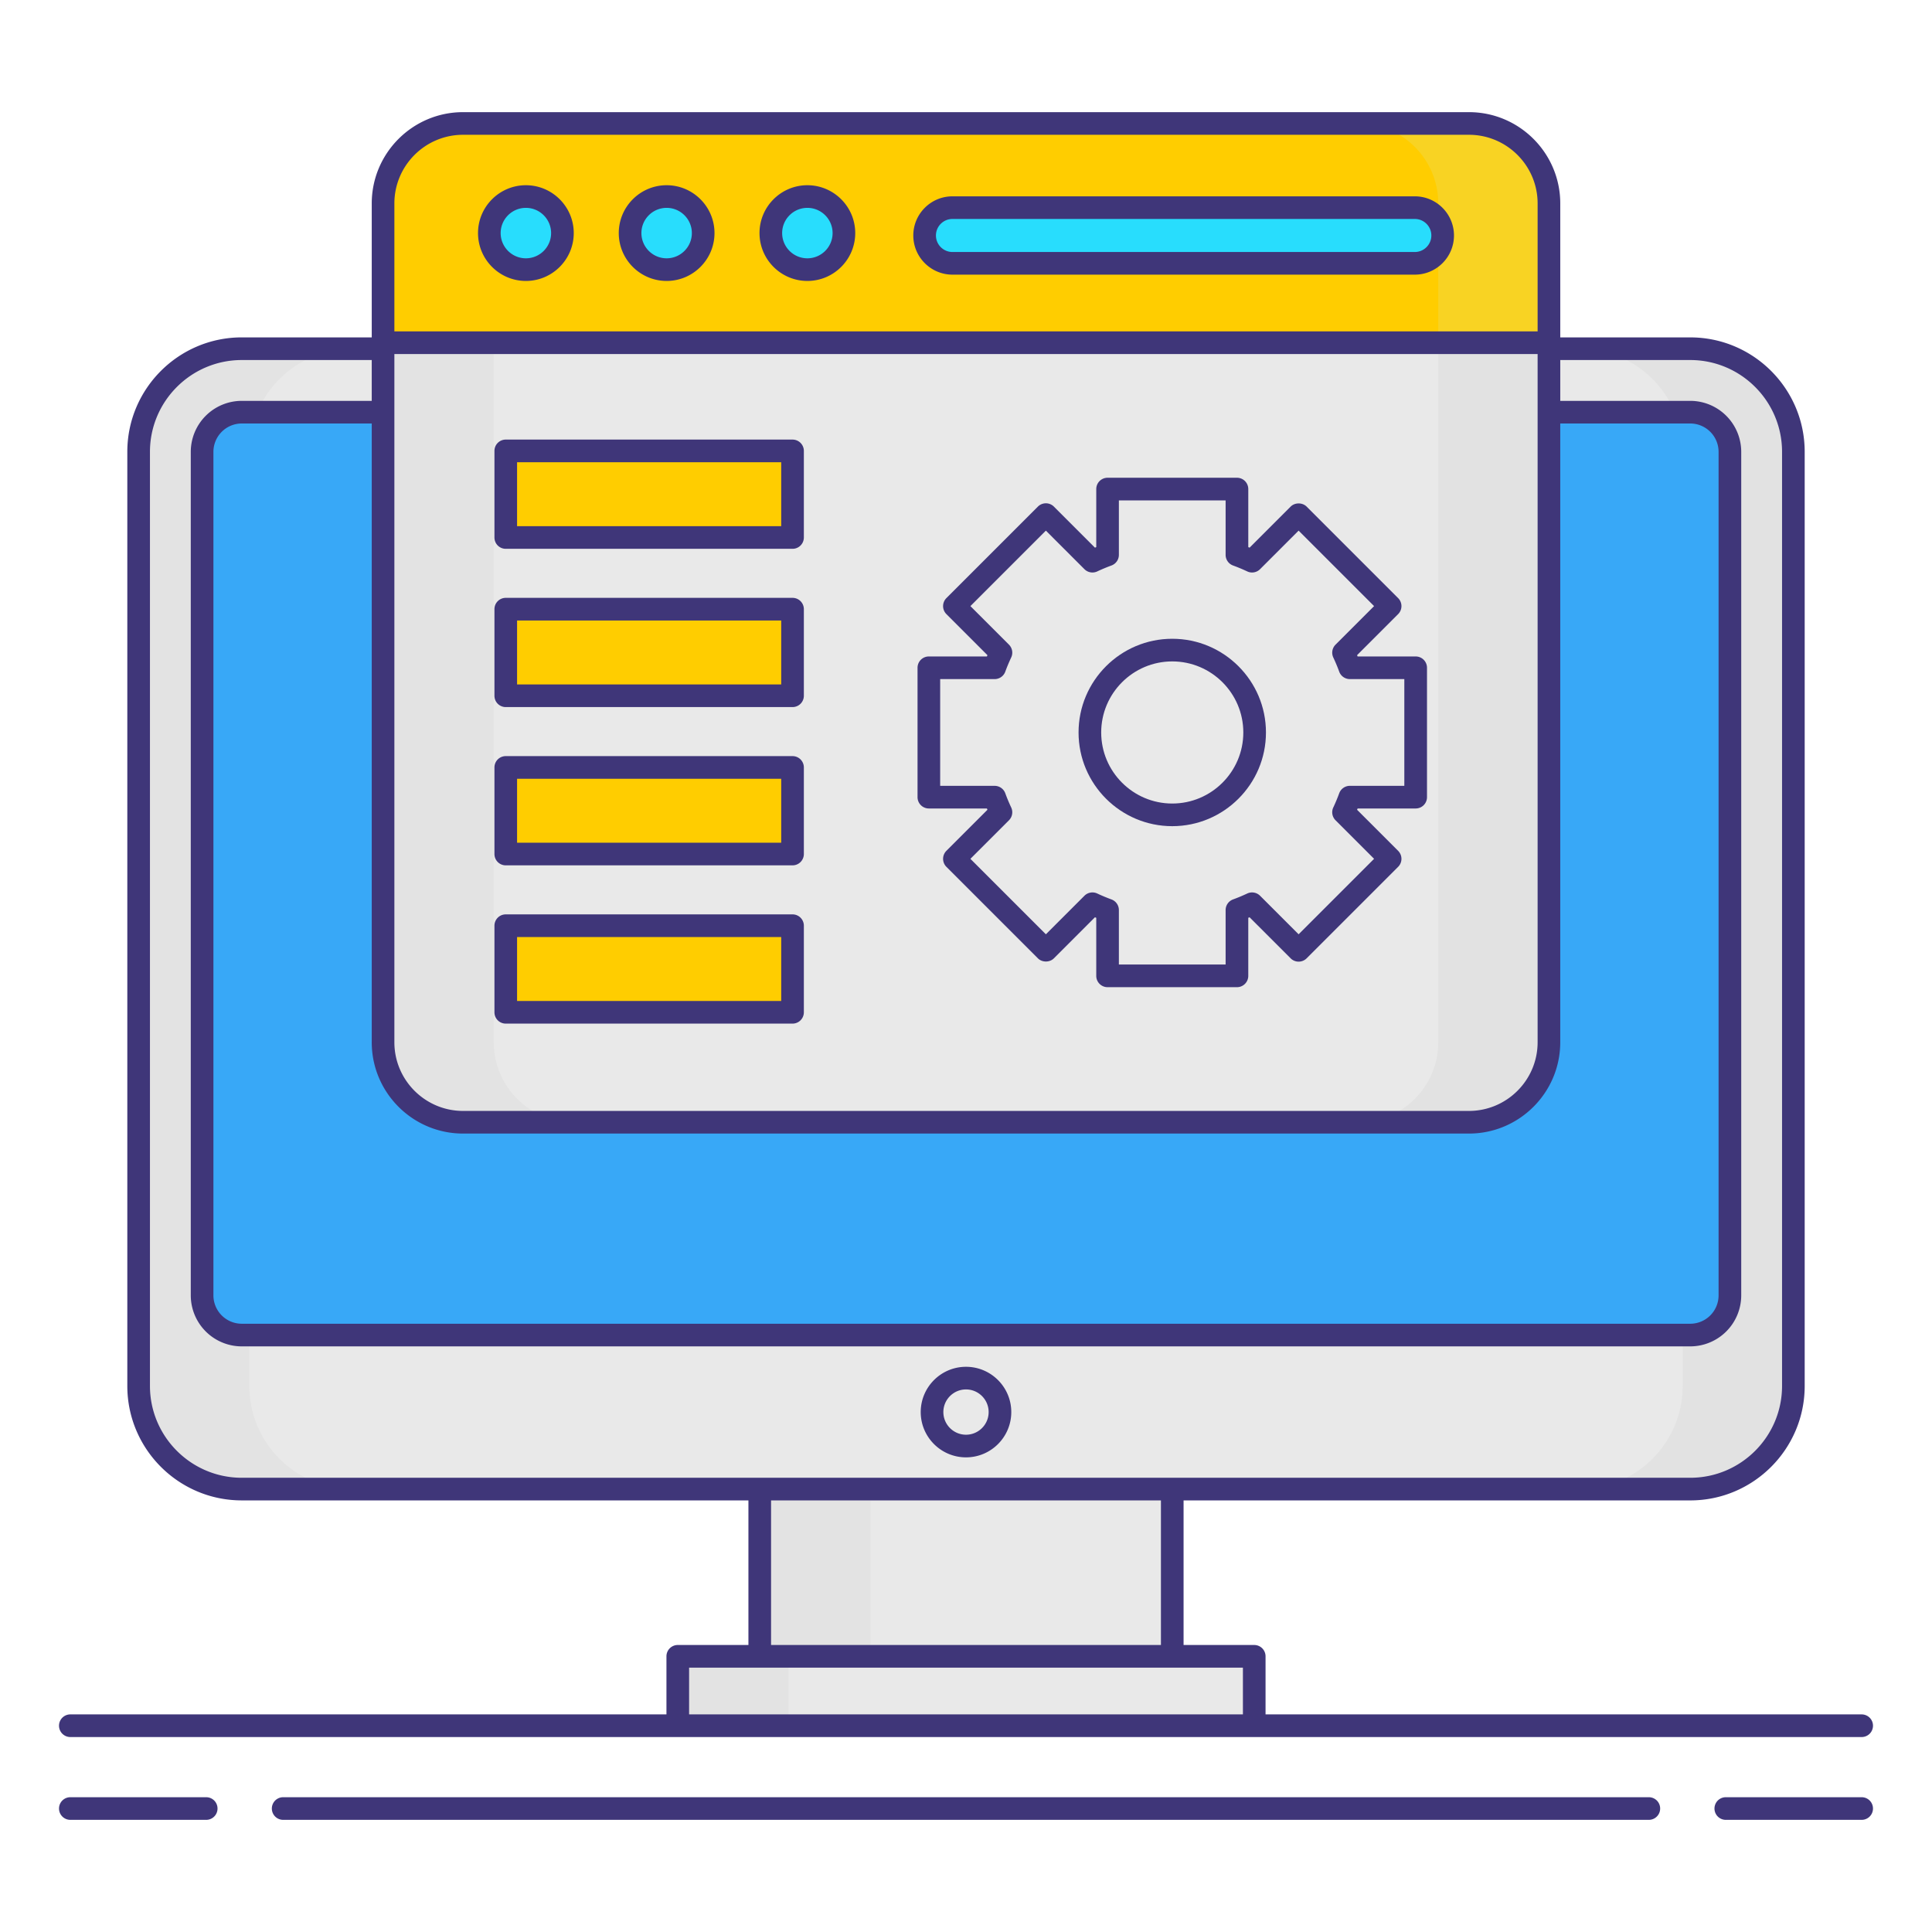 <svg xmlns="http://www.w3.org/2000/svg" xmlns:xlink="http://www.w3.org/1999/xlink" xmlns:svgjs="http://svgjs.com/svgjs" width="512" height="512" x="0" y="0" viewBox="0 0 256 256" style="enable-background:new 0 0 512 512" xml:space="preserve" class=""><g><path fill="#e9e9e9" d="M32.035 197.312c-7.535 0-13.665-6.13-13.665-13.665V59.87c0-7.535 6.13-13.665 13.665-13.665h191.931c7.535 0 13.665 6.13 13.665 13.665v123.776c0 7.535-6.13 13.665-13.665 13.665H32.035z" data-original="#cecece" class="" opacity="1"></path><path fill="#e3e3e3" d="M33.036 183.647V59.87c0-7.535 6.13-13.665 13.665-13.665H32.035c-7.534 0-13.665 6.13-13.665 13.665v123.776c0 7.535 6.13 13.665 13.665 13.665h14.667c-7.535.001-13.666-6.13-13.666-13.664z" data-original="#afafaf" class="" opacity="1"></path><path fill="#e2e2e2" d="M222.964 183.647V59.87c0-7.535-6.13-13.665-13.665-13.665h14.667c7.534 0 13.665 6.13 13.665 13.665v123.776c0 7.535-6.13 13.665-13.665 13.665h-14.667c7.534.001 13.665-6.13 13.665-13.664z" data-original="#e2e2e2" class=""></path><path fill="#38a8f7" d="M229.221 171.647c0 2.891-2.365 5.256-5.256 5.256H32.035c-2.891 0-5.256-2.365-5.256-5.256V59.87c0-2.891 2.365-5.256 5.256-5.256h191.931c2.891 0 5.256 2.365 5.256 5.256v111.777z" data-original="#63bce7" class="" opacity="1"></path><path fill="#38a8f7" d="M41.446 171.647V59.87c0-2.891 2.365-5.256 5.256-5.256H32.035c-2.891 0-5.256 2.365-5.256 5.256v111.777c0 2.891 2.365 5.256 5.256 5.256h14.667c-2.891 0-5.256-2.366-5.256-5.256z" data-original="#6377e7" class="" opacity="1"></path><path fill="#38a8f7" d="M214.554 171.647V59.87c0-2.891-2.365-5.256-5.256-5.256h14.667c2.891 0 5.256 2.365 5.256 5.256v111.777c0 2.891-2.365 5.256-5.256 5.256h-14.667c2.891 0 5.256-2.366 5.256-5.256z" data-original="#63e2e7" class="" opacity="1"></path><path fill="#e9e9e9" d="M89.809 219.47h76.383v9.197H89.809z" data-original="#9e9e9e" class="" opacity="1"></path><path fill="#e9e9e9" d="M100.67 197.312h54.659v22.158H100.67z" data-original="#cecece" class="" opacity="1"></path><path fill="#e3e3e3" d="M100.67 197.312h14.667v22.158H100.67z" data-original="#afafaf" class="" opacity="1"></path><path fill="#e3e3e3" d="M89.809 219.47h14.667v9.197H89.809z" data-original="#707070" class="" opacity="1"></path><circle cx="128" cy="187.107" r="4.5" fill="#e9e9e9" data-original="#9e9e9e" class="" opacity="1"></circle><path fill="#e9e9e9" d="M194.643 148.703H61.357c-5.854 0-10.6-4.746-10.6-10.6V26.96c0-5.854 4.746-10.6 10.6-10.6h133.285c5.854 0 10.6 4.746 10.6 10.6v111.143c.001 5.854-4.745 10.6-10.599 10.6z" data-original="#cecece" class="" opacity="1"></path><path fill="#e3e3e3" d="M65.424 138.103V26.96c0-5.854 4.746-10.6 10.6-10.6H61.358c-5.854 0-10.6 4.746-10.6 10.6v111.143c0 5.854 4.746 10.6 10.6 10.6h14.667c-5.855 0-10.601-4.746-10.601-10.6z" data-original="#afafaf" class="" opacity="1"></path><path fill="#e2e2e2" d="M190.576 138.103V26.96c0-5.854-4.746-10.6-10.6-10.6h14.667c5.854 0 10.6 4.746 10.6 10.6v111.143c0 5.854-4.746 10.6-10.6 10.6h-14.667c5.854 0 10.6-4.746 10.6-10.6z" data-original="#e2e2e2" class=""></path><path fill="#ffcd00" d="M205.242 26.962c0-5.855-4.746-10.602-10.602-10.602H61.359c-5.855 0-10.602 4.747-10.602 10.602v18.449h154.485z" data-original="#f8af23" class="" opacity="1"></path><path fill="#ffcd00" d="M76.026 16.36H61.359c-5.855 0-10.602 4.747-10.602 10.602v18.449h14.667V26.962c0-5.856 4.747-10.602 10.602-10.602z" data-original="#f87023" class="" opacity="1"></path><path fill="#f8d323" d="M179.974 16.36h14.667c5.855 0 10.602 4.747 10.602 10.602v18.449h-14.667V26.962c0-5.856-4.747-10.602-10.602-10.602z" data-original="#f8d323" class=""></path><g fill="#f46275"><circle cx="69.682" cy="30.885" r="4.842" fill="#28ddfd" data-original="#f46275" class="" opacity="1"></circle><circle cx="88.332" cy="30.885" r="4.842" fill="#28ddfd" data-original="#f46275" class="" opacity="1"></circle><circle cx="106.981" cy="30.885" r="4.842" fill="#28ddfd" data-original="#f46275" class="" opacity="1"></circle><path d="M187.471 34.891h-61.265a3.7 3.7 0 0 1-3.689-3.689 3.7 3.7 0 0 1 3.689-3.689h61.265a3.7 3.7 0 0 1 3.689 3.689 3.7 3.7 0 0 1-3.689 3.689z" fill="#28ddfd" data-original="#f46275" class="" opacity="1"></path></g><g fill="#f8af23"><path d="M67.015 59.747h38v11.474h-38zM67.015 80.718h38v11.474h-38zM67.015 101.689h38v11.474h-38zM67.015 122.66h38v11.474h-38z" fill="#ffcd00" data-original="#f8af23" class="" opacity="1"></path></g><path fill="#e9e9e9" d="M178.865 105.626c-.247.688-.526 1.35-.831 2.006l6.166 6.166-12.124 12.124-6.166-6.166c-.656.305-1.324.584-2.006.831v8.723h-17.142v-8.723a24.747 24.747 0 0 1-2.006-.831l-6.166 6.166-12.124-12.124 6.166-6.166a23.884 23.884 0 0 1-.831-2.006h-8.723V88.484h8.723c.247-.682.526-1.35.831-2.006l-6.166-6.166 12.124-12.124 6.166 6.173a24.443 24.443 0 0 1 2.006-.837v-8.717h17.142v8.717c.682.247 1.35.532 2.006.837l6.166-6.173L184.2 80.312l-6.166 6.166c.305.656.584 1.324.831 2.006h8.717v17.142z" data-original="#cecece" class="" opacity="1"></path><circle cx="155.33" cy="97.056" r="10.916" fill="#e9e9e9" data-original="#9e9e9e" class="" opacity="1"></circle><g fill="#3f3679"><path d="M27.323 238.14H9.32a1.5 1.5 0 1 0 0 3h18.003a1.5 1.5 0 1 0 0-3zM246.68 238.14h-18.003a1.5 1.5 0 1 0 0 3h18.003a1.5 1.5 0 1 0 0-3zM218.479 238.14H37.521a1.5 1.5 0 1 0 0 3H218.48a1.5 1.5 0 1 0-.001-3zM9.32 230.167H246.681a1.5 1.5 0 1 0 0-3h-78.989v-7.697a1.5 1.5 0 0 0-1.5-1.5h-9.362v-19.158h67.136c8.362 0 15.165-6.803 15.165-15.165V59.871c0-8.362-6.803-15.165-15.165-15.165h-17.223V26.96c0-6.672-5.428-12.1-12.1-12.1H61.358c-6.672 0-12.1 5.428-12.1 12.1v17.745H32.035c-8.362 0-15.165 6.803-15.165 15.165v123.776c0 8.362 6.803 15.165 15.165 15.165H99.17v19.158h-9.362a1.5 1.5 0 0 0-1.5 1.5v7.697H9.32a1.5 1.5 0 1 0 0 3.001zM52.257 46.911h151.485v91.192c0 5.018-4.083 9.1-9.1 9.1H61.357c-5.018 0-9.1-4.082-9.1-9.1zm9.1 103.292h133.285c6.672 0 12.1-5.428 12.1-12.1V56.115h17.223a3.76 3.76 0 0 1 3.756 3.755v111.777a3.76 3.76 0 0 1-3.756 3.755H32.035a3.76 3.76 0 0 1-3.756-3.755V59.87a3.76 3.76 0 0 1 3.756-3.755h17.223v81.988c-.001 6.672 5.428 12.1 12.099 12.1zM194.641 17.86c5.019 0 9.102 4.083 9.102 9.102v16.95H52.257v-16.95c0-5.019 4.083-9.102 9.102-9.102zM19.87 183.647V59.871c0-6.708 5.457-12.165 12.165-12.165h17.223v5.409H32.035a6.763 6.763 0 0 0-6.756 6.755v111.777a6.763 6.763 0 0 0 6.756 6.755h191.931a6.763 6.763 0 0 0 6.756-6.755V59.87a6.763 6.763 0 0 0-6.756-6.755h-17.223v-5.409h17.223c6.708 0 12.165 5.457 12.165 12.165v123.776c0 6.708-5.457 12.165-12.165 12.165H32.035c-6.708 0-12.165-5.458-12.165-12.165zm82.3 15.165h51.659v19.158H102.17zM91.309 220.97h73.383v6.197H91.309z" fill="#3f3679" data-original="#3f3679" class=""></path><path d="M128 193.107c3.309 0 6-2.691 6-6s-2.691-6-6-6-6 2.691-6 6 2.691 6 6 6zm0-9c1.654 0 3 1.346 3 3s-1.346 3-3 3-3-1.346-3-3 1.346-3 3-3zM69.682 37.227c3.497 0 6.342-2.845 6.342-6.342s-2.845-6.342-6.342-6.342-6.342 2.845-6.342 6.342 2.845 6.342 6.342 6.342zm0-9.684c1.843 0 3.342 1.499 3.342 3.342s-1.499 3.342-3.342 3.342-3.342-1.499-3.342-3.342 1.499-3.342 3.342-3.342zM88.332 37.227c3.497 0 6.342-2.845 6.342-6.342s-2.845-6.342-6.342-6.342-6.342 2.845-6.342 6.342 2.844 6.342 6.342 6.342zm0-9.684c1.843 0 3.342 1.499 3.342 3.342s-1.499 3.342-3.342 3.342-3.342-1.499-3.342-3.342 1.499-3.342 3.342-3.342zM106.981 37.227c3.497 0 6.342-2.845 6.342-6.342s-2.845-6.342-6.342-6.342-6.342 2.845-6.342 6.342 2.845 6.342 6.342 6.342zm0-9.684c1.843 0 3.342 1.499 3.342 3.342s-1.499 3.342-3.342 3.342-3.342-1.499-3.342-3.342 1.499-3.342 3.342-3.342zM126.206 36.392h61.265c2.861 0 5.189-2.328 5.189-5.189s-2.328-5.189-5.189-5.189h-61.265c-2.861 0-5.189 2.328-5.189 5.189s2.328 5.189 5.189 5.189zm0-7.378h61.265c1.207 0 2.189.982 2.189 2.189s-.982 2.189-2.189 2.189h-61.265c-1.207 0-2.189-.982-2.189-2.189s.982-2.189 2.189-2.189zM67.015 72.721h38a1.5 1.5 0 0 0 1.5-1.5V59.747a1.5 1.5 0 0 0-1.5-1.5h-38a1.5 1.5 0 0 0-1.5 1.5v11.474a1.5 1.5 0 0 0 1.5 1.5zm1.5-11.474h35v8.474h-35zM67.015 93.692h38a1.5 1.5 0 0 0 1.5-1.5V80.718a1.5 1.5 0 0 0-1.5-1.5h-38a1.5 1.5 0 0 0-1.5 1.5v11.474a1.5 1.5 0 0 0 1.5 1.5zm1.5-11.474h35v8.474h-35zM67.015 114.663h38a1.5 1.5 0 0 0 1.5-1.5v-11.474a1.5 1.5 0 0 0-1.5-1.5h-38a1.5 1.5 0 0 0-1.5 1.5v11.474a1.5 1.5 0 0 0 1.5 1.5zm1.5-11.474h35v8.474h-35zM67.015 135.634h38a1.5 1.5 0 0 0 1.5-1.5V122.66a1.5 1.5 0 0 0-1.5-1.5h-38a1.5 1.5 0 0 0-1.5 1.5v11.474a1.5 1.5 0 0 0 1.5 1.5zm1.5-11.474h35v8.474h-35zM123.078 107.128h7.693l.071.171-5.439 5.44a1.5 1.5 0 0 0 0 2.121l12.123 12.123c.563.563 1.559.563 2.121 0l5.44-5.44.172.072v7.692a1.5 1.5 0 0 0 1.5 1.5h17.144a1.5 1.5 0 0 0 1.5-1.5v-7.692l.172-.072 5.44 5.44a1.5 1.5 0 0 0 2.122 0l12.123-12.123a1.5 1.5 0 0 0 0-2.121l-5.44-5.44.072-.171h7.693a1.5 1.5 0 0 0 1.5-1.5V88.484a1.5 1.5 0 0 0-1.5-1.5h-7.693a6.226 6.226 0 0 0-.072-.171l5.44-5.44a1.5 1.5 0 0 0 0-2.121l-12.123-12.123c-.563-.563-1.559-.563-2.121 0l-5.44 5.44-.172-.072v-7.693a1.5 1.5 0 0 0-1.5-1.5H146.76a1.5 1.5 0 0 0-1.5 1.5v7.693l-.172.072-5.44-5.44a1.5 1.5 0 0 0-2.122 0l-12.123 12.123a1.5 1.5 0 0 0 0 2.121l5.439 5.44-.071.171h-7.693a1.5 1.5 0 0 0-1.5 1.5v17.144a1.5 1.5 0 0 0 1.5 1.5zm1.5-17.144h7.218c.631 0 1.194-.395 1.41-.987.222-.61.479-1.226.785-1.882a1.5 1.5 0 0 0-.299-1.695l-5.108-5.108 10.001-10.001 5.108 5.108a1.5 1.5 0 0 0 1.695.299 22.967 22.967 0 0 1 1.883-.786 1.5 1.5 0 0 0 .986-1.409v-7.218h14.144v7.218a1.5 1.5 0 0 0 .986 1.409c.613.224 1.229.48 1.883.786.573.268 1.25.147 1.695-.299l5.108-5.108 10.001 10.001-5.108 5.108a1.5 1.5 0 0 0-.299 1.694c.308.662.565 1.277.785 1.882a1.5 1.5 0 0 0 1.41.987h7.218v14.144h-7.218c-.631 0-1.194.395-1.41.987a23.22 23.22 0 0 1-.785 1.882 1.498 1.498 0 0 0 .299 1.694l5.108 5.108-10.001 10.001-5.108-5.108a1.504 1.504 0 0 0-1.695-.299c-.654.306-1.271.563-1.883.786a1.5 1.5 0 0 0-.986 1.409v7.218h-14.144v-7.218a1.5 1.5 0 0 0-.986-1.409 23.174 23.174 0 0 1-1.883-.786 1.503 1.503 0 0 0-1.695.299l-5.108 5.108-10.001-9.999 5.108-5.108a1.502 1.502 0 0 0 .299-1.695 22.813 22.813 0 0 1-.785-1.882 1.5 1.5 0 0 0-1.41-.987h-7.218z" fill="#3f3679" data-original="#3f3679" class=""></path><path d="M155.33 109.472c6.846 0 12.416-5.57 12.416-12.416s-5.57-12.416-12.416-12.416-12.416 5.57-12.416 12.416 5.569 12.416 12.416 12.416zm0-21.832c5.192 0 9.416 4.224 9.416 9.416s-4.224 9.416-9.416 9.416-9.416-4.224-9.416-9.416 4.224-9.416 9.416-9.416z" fill="#3f3679" data-original="#3f3679" class=""></path></g></g></svg>